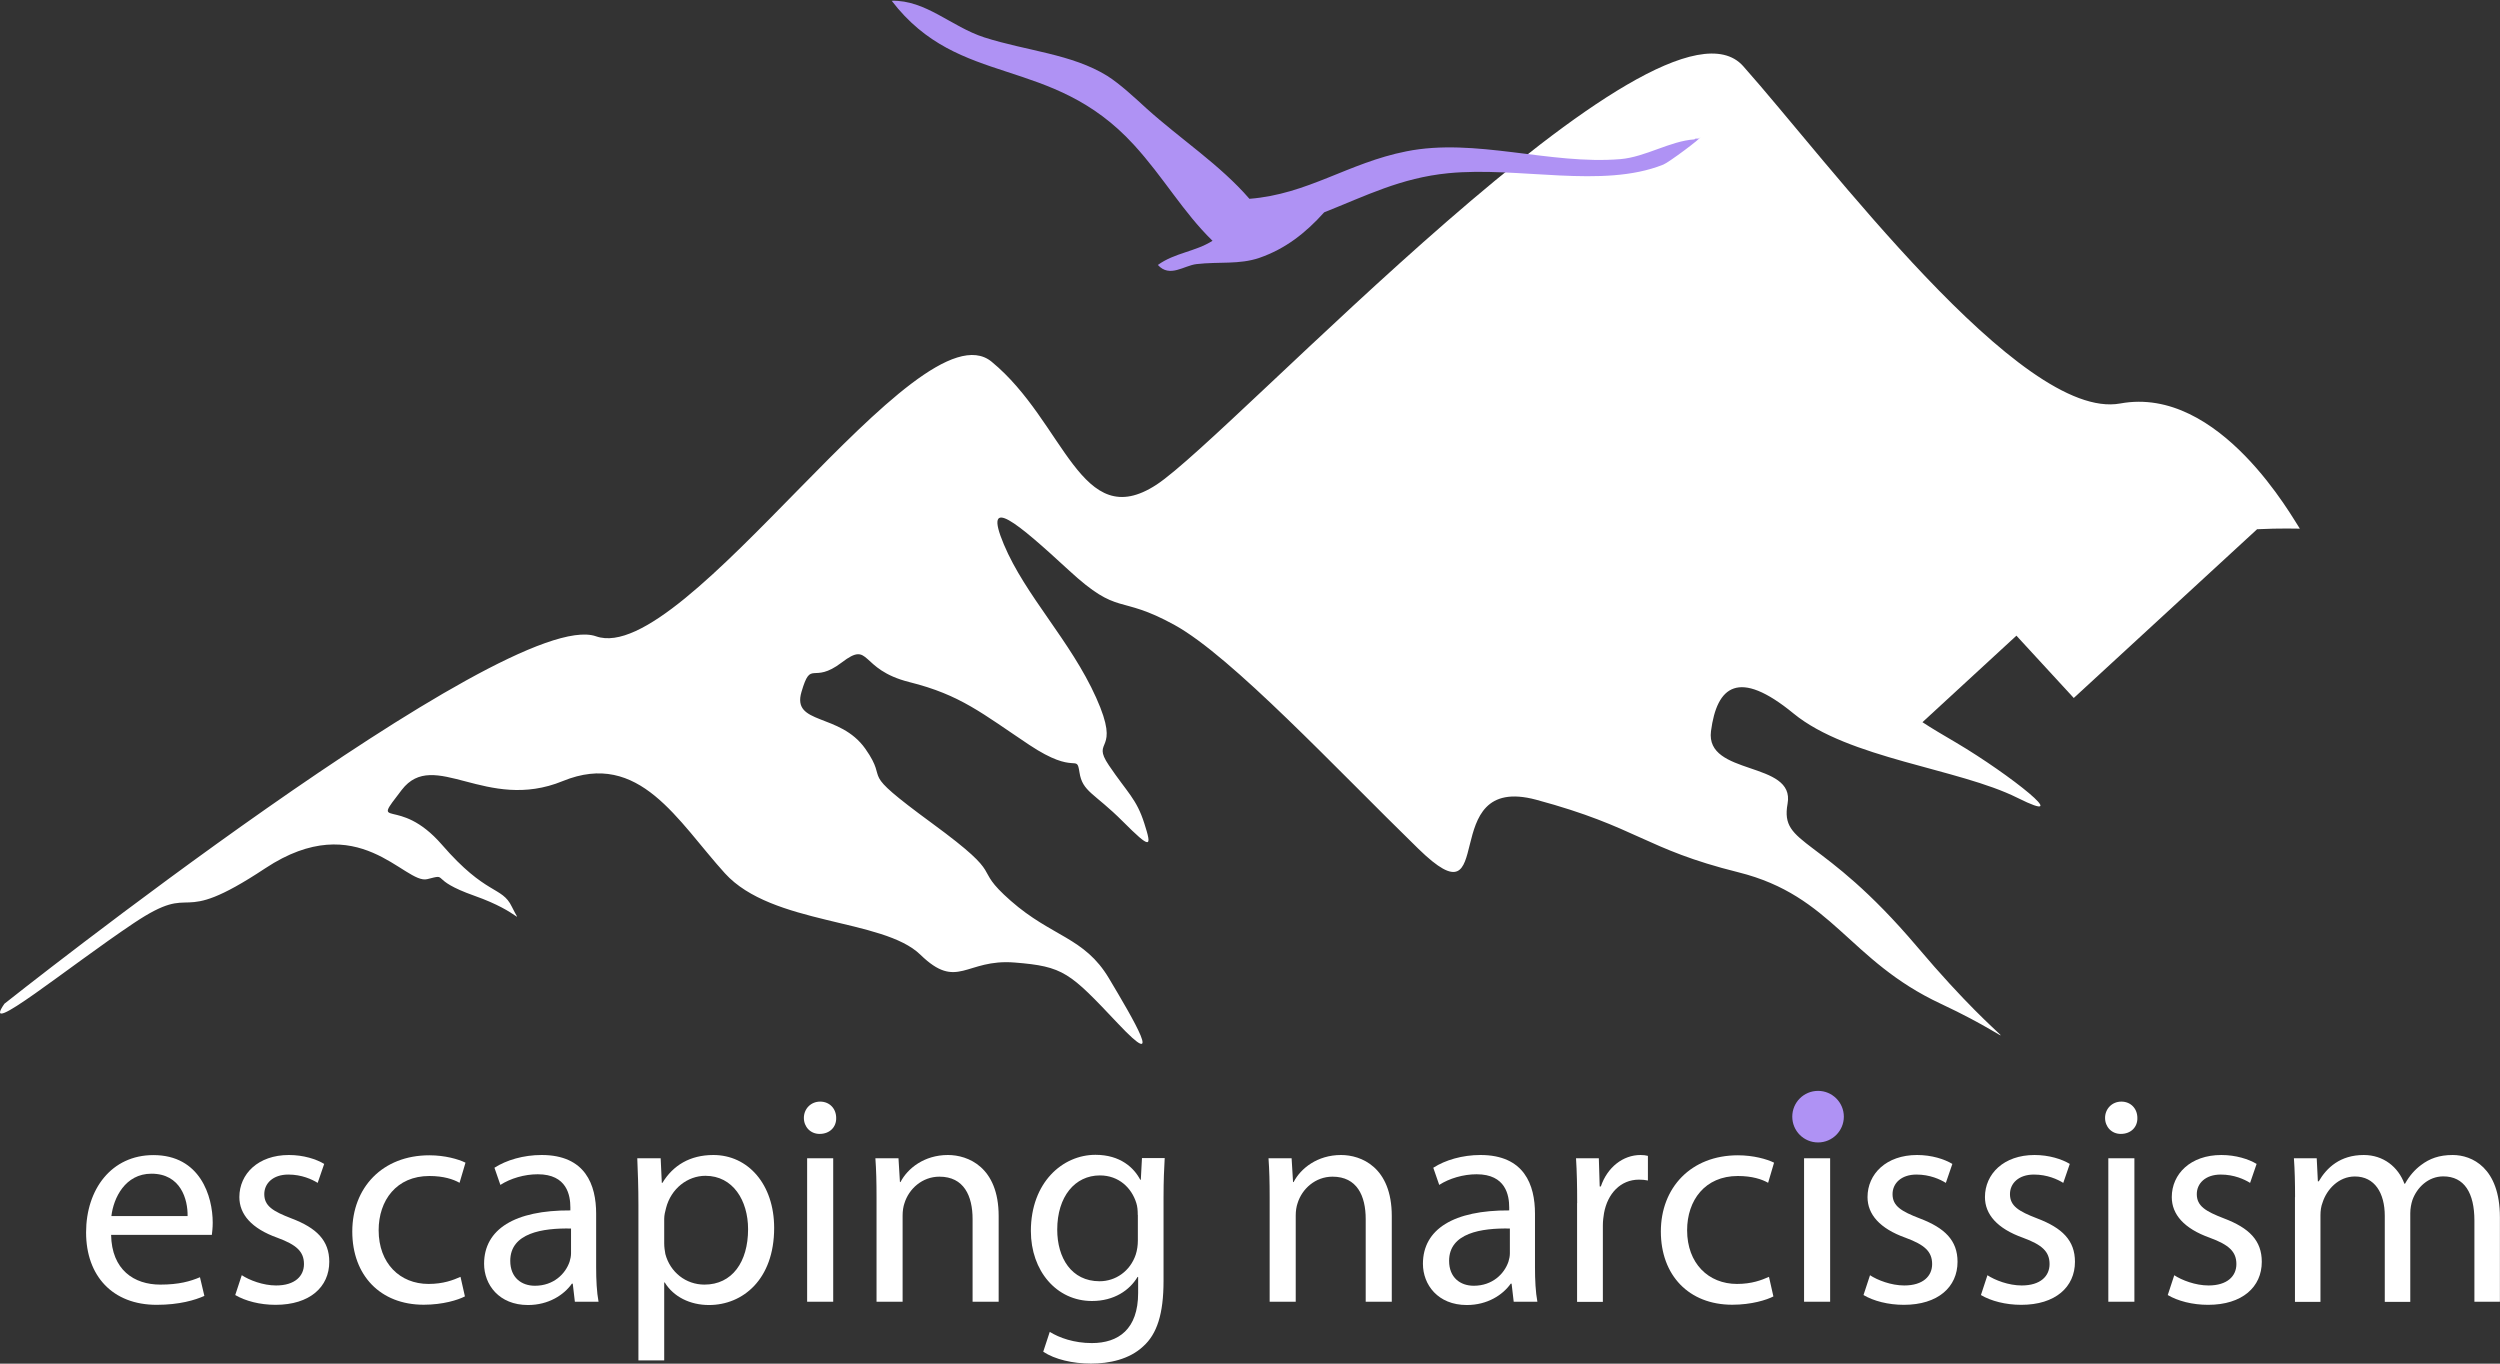 <?xml version="1.0" encoding="UTF-8"?>
<svg data-id="Layer_2" data-name="Layer 2" xmlns="http://www.w3.org/2000/svg" xmlns:xlink="http://www.w3.org/1999/xlink" viewBox="0 0 260.8 142.26">
  <rect x="0" y="0" width="260.8" height="142.26" fill="#333333" stroke="none"/>
  <defs>
    <style>
      .cls-1 {
        clip-path: url(#clippath);
      }

      .cls-2 {
        fill: none;
      }

      .cls-2, .cls-3, .cls-4, .cls-5 {
        stroke-width: 0px;
      }

      .cls-3 {
        fill-rule: evenodd;
      }

      .cls-3, .cls-4 {
        fill: #af92f4;
      }

      .cls-6 {
        clip-path: url(#clippath-1);
      }

      .cls-7 {
        clip-path: url(#clippath-4);
      }

      .cls-8 {
        clip-path: url(#clippath-3);
      }

      .cls-9 {
        clip-path: url(#clippath-2);
      }

      .cls-10 {
        clip-path: url(#clippath-7);
      }

      .cls-11 {
        clip-path: url(#clippath-8);
      }

      .cls-12 {
        clip-path: url(#clippath-6);
      }

      .cls-13 {
        clip-path: url(#clippath-5);
      }

      .cls-14 {
        clip-path: url(#clippath-9);
      }

      .cls-15 {
        clip-path: url(#clippath-14);
      }

      .cls-16 {
        clip-path: url(#clippath-13);
      }

      .cls-17 {
        clip-path: url(#clippath-12);
      }

      .cls-18 {
        clip-path: url(#clippath-10);
      }

      .cls-19 {
        clip-path: url(#clippath-15);
      }

      .cls-20 {
        clip-path: url(#clippath-16);
      }

      .cls-21 {
        clip-path: url(#clippath-11);
      }

      .cls-5 {
        fill: #fff;
      }
    </style>
    <clipPath id="clippath">
      <rect class="cls-2" x="153.2" y="6.67" width="69.33" height="72"/>
    </clipPath>
    <clipPath id="clippath-1">
      <rect class="cls-2" x="170.81" y="11.01" width="34.35" height="64.34" transform="translate(20.44 138.74) rotate(-42.63)"/>
    </clipPath>
    <clipPath id="clippath-2">
      <rect class="cls-2" x="170.81" y="11.01" width="34.35" height="64.34" transform="translate(20.44 138.74) rotate(-42.63)"/>
    </clipPath>
    <clipPath id="clippath-3">
      <rect class="cls-2" x="205.2" y="42.67" width="30.67" height="30.67"/>
    </clipPath>
    <clipPath id="clippath-4">
      <rect class="cls-2" x="207.36" y="49.82" width="25.99" height="16.36" transform="translate(18.95 164.56) rotate(-42.63)"/>
    </clipPath>
    <clipPath id="clippath-5">
      <rect class="cls-2" x="207.36" y="49.82" width="25.99" height="16.36" transform="translate(18.95 164.56) rotate(-42.63)"/>
    </clipPath>
    <clipPath id="clippath-6">
      <rect class="cls-2" x="214.54" y="41.33" width="18.67" height="18.67"/>
    </clipPath>
    <clipPath id="clippath-7">
      <rect class="cls-2" x="215.92" y="46.1" width="15.05" height="9.75" transform="translate(24.55 164.85) rotate(-42.64)"/>
    </clipPath>
    <clipPath id="clippath-8">
      <rect class="cls-2" x="215.92" y="46.1" width="15.05" height="9.75" transform="translate(24.55 164.85) rotate(-42.64)"/>
    </clipPath>
    <clipPath id="clippath-9">
      <rect class="cls-2" x="211.87" y="41.33" width="17.33" height="18.67"/>
    </clipPath>
    <clipPath id="clippath-10">
      <rect class="cls-2" x="215.61" y="43.94" width="9.97" height="13.15" transform="translate(24.12 162.82) rotate(-42.65)"/>
    </clipPath>
    <clipPath id="clippath-11">
      <rect class="cls-2" x="215.61" y="43.94" width="9.97" height="13.15" transform="translate(24.12 162.82) rotate(-42.65)"/>
    </clipPath>
    <clipPath id="clippath-12">
      <rect class="cls-2" x="91.87" width="86.67" height="29.33"/>
    </clipPath>
    <clipPath id="clippath-13">
      <rect class="cls-2" x="93.52" y="-1.44" width="84" height="30" transform="translate(-.39 4.76) rotate(-2.01)"/>
    </clipPath>
    <clipPath id="clippath-14">
      <rect class="cls-2" x="93.52" y="-1.44" width="84" height="30" transform="translate(-.39 4.76) rotate(-2.01)"/>
    </clipPath>
    <clipPath id="clippath-15">
      <rect class="cls-2" x="186.97" y="113.8" width="5.38" height="5.38"/>
    </clipPath>
    <clipPath id="clippath-16">
      <path class="cls-2" d="M189.66,113.8c-1.49,0-2.69,1.2-2.69,2.69s1.2,2.69,2.69,2.69,2.69-1.21,2.69-2.69-1.2-2.69-2.69-2.69"/>
    </clipPath>
  </defs>
  <g id="purple-circle">
    <g id="Dark_Theme" data-name="Dark Theme">
      <g id="escapingnarcissism-logo">
        <path class="cls-5" d="M.46,104.71s52.43-41.6,61.72-38.33c9.29,3.28,33.61-34.92,41.26-28.65,7.65,6.28,9.29,18.01,17.21,12.83,7.92-5.19,52.46-53.48,61.2-43.66s28.96,37.1,39.34,35.19c10.39-1.91,18.06,12.11,18.73,13.06h0s-2.1-.06-4.47.06c-3.69-1.36-4.42-.42-4.55-1.38-.14-.95-.96-8.73-7.1-8.73s-8.06.14-8.06,2.46-6.15-.42-8.06-2.05c-1.91-1.64-28.15-37.11-30.47-32.88s-.96,4.36-.96,7.91,7.66,7.91,10.8,14.19-.41.27,3.55,8.05c3.96,7.78,7.79,10.64-1.78,3.96s-12.43-17.32-16.67-15.55c-4.23,1.78-.68,1.09-2.87,6.96s2.05,0,1.91,8.46,12.43,6.34,18.99,16.57,8.4,11.05,13.93,14.32c5.54,3.28,12.5,8.8,6.35,5.73-6.15-3.07-17.62-4.09-23.36-8.8-5.74-4.71-7.99-2.86-8.61,1.84-.61,4.71,8.81,3.07,7.99,7.57-.82,4.51,3.48,3.07,13.53,14.94,10.04,11.87,12.09,10.44,2.45,5.93-9.63-4.5-11.27-11.25-21.1-13.71-9.84-2.45-10.45-4.7-21.1-7.57-10.66-2.86-3.69,13.51-12.3,5.11-8.61-8.39-19.47-20.05-25.41-23.33s-5.74-.82-11.06-5.73c-5.33-4.91-9.02-8.05-6.77-2.69s6.97,10.06,9.63,15.99c2.67,5.93-.61,4.19,1.33,7.06s2.87,3.48,3.69,6.04c.82,2.56.72,2.77-2.25-.2-2.97-2.97-4.2-3.07-4.51-5.11s-.31.41-5.23-2.86c-4.92-3.28-7.17-5.22-12.5-6.55-5.32-1.33-3.99-4.4-7.07-2.05s-3.18-.41-4.2,3.07c-1.03,3.48,3.99,2.15,6.66,5.93,2.67,3.79-1.13,1.84,6.97,7.78s3.9,4.3,8.2,8.08,7.68,3.79,10.24,8.08,5.94,10.03.92,4.7c-5.02-5.32-5.64-5.93-10.76-6.34-5.12-.41-5.94,2.97-9.83-.82-3.9-3.79-15.47-3.07-20.39-8.49s-8.91-12.89-16.91-9.62c-7.99,3.28-13.42-3.48-16.8.92s-.41.41,4.2,5.73c4.61,5.32,6.25,4.3,7.28,6.45s1.03.61-3.89-1.13c-4.92-1.74-2.56-2.35-4.92-1.74-2.35.61-7.17-7.57-16.91-1.13-9.73,6.45-6.86,1.13-13.73,5.73S-2.17,108.5.46,104.71"/>
        <g class="cls-1">
          <g class="cls-6">
            <g class="cls-9">
              <path class="cls-5" d="M153.56,31.14l25.27-23.27,43.58,47.34-25.27,23.27-43.58-47.34Z"/>
            </g>
          </g>
        </g>
        <g class="cls-8">
          <g class="cls-7">
            <g class="cls-13">
              <path class="cls-5" d="M205.25,60.78l19.13-17.6,11.08,12.04-19.12,17.6-11.08-12.04Z"/>
            </g>
          </g>
        </g>
        <g class="cls-12">
          <g class="cls-10">
            <g class="cls-11">
              <path class="cls-5" d="M214.61,52.48l11.07-10.19,6.6,7.17-11.07,10.19-6.6-7.17Z"/>
            </g>
          </g>
        </g>
        <g class="cls-14">
          <g class="cls-18">
            <g class="cls-21">
              <path class="cls-5" d="M212.47,49.05l7.33-6.76,8.91,9.68-7.33,6.75-8.91-9.67Z"/>
            </g>
          </g>
        </g>
        <g class="cls-17">
          <g class="cls-16">
            <g class="cls-15">
              <path class="cls-3" d="M173.49,17.18c-6.33,2.53-15.04.17-22.41.89-4.95.49-8.6,2.36-12.94,4.08-1.97,2.19-4.06,3.81-6.76,4.75-2.1.72-4.23.38-6.55.65-1.33.15-2.8,1.46-4.04.09,1.75-1.27,3.91-1.38,5.7-2.52-3.11-3.04-5.06-6.57-8.2-10.01-8.65-9.46-18.22-5.83-25.27-15.03,3.57-.09,6.21,2.7,9.66,3.82,4.43,1.42,9.11,1.72,12.82,4.01,1.35.85,2.95,2.35,4.11,3.41,3.6,3.24,7.67,5.88,10.73,9.42,6.12-.48,10.27-3.74,16.36-4.95,7.21-1.45,14.98,1.42,22.34.81,2.61-.22,5.18-1.89,7.72-2.06.16-.2.47.05.6-.22.2.03-3.28,2.64-3.88,2.87Z"/>
            </g>
          </g>
        </g>
        <g>
          <g>
            <path class="cls-5" d="M11.59,128.81c.06,3.68,2.41,5.2,5.13,5.2,1.95,0,3.12-.34,4.14-.77l.46,1.95c-.96.43-2.6.93-4.98.93-4.61,0-7.36-3.03-7.36-7.55s2.66-8.07,7.02-8.07c4.89,0,6.19,4.3,6.19,7.05,0,.56-.06.99-.09,1.27h-10.52ZM19.57,126.86c.03-1.73-.71-4.42-3.77-4.42-2.75,0-3.96,2.54-4.18,4.42h7.95Z"/>
            <path class="cls-5" d="M25.21,133.02c.8.53,2.23,1.08,3.59,1.08,1.98,0,2.91-.99,2.91-2.23,0-1.3-.77-2.01-2.78-2.75-2.69-.96-3.96-2.44-3.96-4.24,0-2.41,1.95-4.39,5.17-4.39,1.52,0,2.85.43,3.68.93l-.68,1.98c-.59-.37-1.67-.87-3.06-.87-1.61,0-2.51.93-2.51,2.04,0,1.24.9,1.79,2.85,2.54,2.6.99,3.93,2.29,3.93,4.52,0,2.63-2.04,4.49-5.6,4.49-1.64,0-3.15-.4-4.21-1.02l.68-2.07Z"/>
            <path class="cls-5" d="M48.5,135.24c-.71.37-2.29.87-4.3.87-4.52,0-7.45-3.06-7.45-7.64s3.15-7.95,8.04-7.95c1.61,0,3.03.4,3.77.77l-.62,2.1c-.65-.37-1.67-.71-3.15-.71-3.43,0-5.29,2.54-5.29,5.66,0,3.46,2.23,5.6,5.2,5.6,1.55,0,2.57-.4,3.34-.74l.46,2.04Z"/>
            <path class="cls-5" d="M59.97,135.8l-.22-1.89h-.09c-.83,1.18-2.44,2.23-4.58,2.23-3.03,0-4.58-2.13-4.58-4.3,0-3.62,3.22-5.6,9-5.57v-.31c0-1.24-.34-3.46-3.4-3.46-1.39,0-2.85.43-3.9,1.11l-.62-1.79c1.24-.8,3.03-1.33,4.92-1.33,4.58,0,5.69,3.12,5.69,6.12v5.6c0,1.3.06,2.57.25,3.59h-2.47ZM59.57,128.16c-2.97-.06-6.34.46-6.34,3.37,0,1.76,1.18,2.6,2.57,2.6,1.95,0,3.19-1.24,3.62-2.51.09-.28.15-.59.15-.87v-2.6Z"/>
            <path class="cls-5" d="M66.6,125.72c0-1.92-.06-3.46-.12-4.89h2.44l.12,2.57h.06c1.11-1.83,2.88-2.91,5.32-2.91,3.62,0,6.34,3.06,6.34,7.61,0,5.38-3.28,8.04-6.8,8.04-1.98,0-3.71-.87-4.61-2.35h-.06v8.13h-2.69v-16.21ZM69.29,129.71c0,.4.06.77.12,1.11.5,1.89,2.13,3.19,4.08,3.19,2.88,0,4.55-2.35,4.55-5.78,0-3-1.58-5.57-4.45-5.57-1.86,0-3.59,1.33-4.11,3.37-.09.34-.19.74-.19,1.11v2.57Z"/>
            <path class="cls-5" d="M87.23,116.62c.03.93-.65,1.67-1.73,1.67-.96,0-1.64-.74-1.64-1.67s.71-1.7,1.7-1.7,1.67.74,1.67,1.7ZM84.2,135.8v-14.97h2.72v14.97h-2.72Z"/>
            <path class="cls-5" d="M91.44,124.88c0-1.55-.03-2.81-.12-4.05h2.41l.15,2.48h.06c.74-1.42,2.47-2.82,4.95-2.82,2.07,0,5.29,1.24,5.29,6.37v8.94h-2.72v-8.63c0-2.41-.9-4.42-3.46-4.42-1.79,0-3.19,1.27-3.65,2.78-.12.34-.19.8-.19,1.27v9h-2.72v-10.92Z"/>
            <path class="cls-5" d="M121.5,120.83c-.06,1.08-.12,2.29-.12,4.11v8.69c0,3.43-.68,5.54-2.13,6.83-1.45,1.36-3.56,1.79-5.44,1.79s-3.77-.43-4.98-1.24l.68-2.07c.99.62,2.54,1.17,4.39,1.17,2.78,0,4.83-1.45,4.83-5.23v-1.67h-.06c-.83,1.39-2.44,2.51-4.76,2.51-3.71,0-6.37-3.16-6.37-7.3,0-5.07,3.31-7.95,6.74-7.95,2.6,0,4.02,1.36,4.67,2.6h.06l.12-2.26h2.38ZM118.69,126.74c0-.46-.03-.87-.15-1.24-.49-1.58-1.82-2.88-3.8-2.88-2.6,0-4.45,2.2-4.45,5.66,0,2.94,1.48,5.38,4.42,5.38,1.67,0,3.19-1.05,3.77-2.78.15-.46.22-.99.22-1.45v-2.69Z"/>
            <path class="cls-5" d="M132.45,124.88c0-1.55-.03-2.81-.12-4.05h2.41l.15,2.48h.06c.74-1.42,2.47-2.82,4.95-2.82,2.07,0,5.29,1.24,5.29,6.37v8.94h-2.72v-8.63c0-2.41-.9-4.42-3.46-4.42-1.79,0-3.19,1.27-3.65,2.78-.12.34-.19.8-.19,1.27v9h-2.72v-10.92Z"/>
            <path class="cls-5" d="M157.91,135.8l-.22-1.89h-.09c-.83,1.18-2.44,2.23-4.58,2.23-3.03,0-4.58-2.13-4.58-4.3,0-3.62,3.22-5.6,9-5.57v-.31c0-1.24-.34-3.46-3.4-3.46-1.39,0-2.85.43-3.9,1.11l-.62-1.79c1.24-.8,3.03-1.33,4.92-1.33,4.58,0,5.69,3.12,5.69,6.12v5.6c0,1.3.06,2.57.25,3.59h-2.47ZM157.51,128.16c-2.97-.06-6.34.46-6.34,3.37,0,1.76,1.18,2.6,2.57,2.6,1.95,0,3.19-1.24,3.62-2.51.09-.28.15-.59.15-.87v-2.6Z"/>
            <path class="cls-5" d="M164.53,125.5c0-1.76-.03-3.28-.12-4.67h2.38l.09,2.94h.12c.68-2.01,2.32-3.28,4.14-3.28.31,0,.53.03.77.09v2.57c-.28-.06-.56-.09-.93-.09-1.92,0-3.28,1.45-3.65,3.5-.06.37-.12.8-.12,1.27v7.98h-2.69v-10.3Z"/>
            <path class="cls-5" d="M185.01,135.24c-.71.37-2.29.87-4.3.87-4.52,0-7.45-3.06-7.45-7.64s3.15-7.95,8.04-7.95c1.61,0,3.03.4,3.77.77l-.62,2.1c-.65-.37-1.67-.71-3.16-.71-3.43,0-5.29,2.54-5.29,5.66,0,3.46,2.23,5.6,5.2,5.6,1.55,0,2.57-.4,3.34-.74l.46,2.04Z"/>
            <path class="cls-5" d="M191.23,116.62c.03.93-.65,1.67-1.73,1.67-.96,0-1.64-.74-1.64-1.67s.71-1.7,1.7-1.7,1.67.74,1.67,1.7ZM188.2,135.8v-14.97h2.72v14.97h-2.72Z"/>
            <path class="cls-5" d="M195.06,133.02c.8.53,2.23,1.08,3.59,1.08,1.98,0,2.91-.99,2.91-2.23,0-1.3-.77-2.01-2.78-2.75-2.69-.96-3.96-2.44-3.96-4.24,0-2.41,1.95-4.39,5.17-4.39,1.52,0,2.85.43,3.68.93l-.68,1.98c-.59-.37-1.67-.87-3.06-.87-1.61,0-2.5.93-2.5,2.04,0,1.24.9,1.79,2.85,2.54,2.6.99,3.93,2.29,3.93,4.52,0,2.63-2.04,4.49-5.6,4.49-1.64,0-3.16-.4-4.21-1.02l.68-2.07Z"/>
            <path class="cls-5" d="M207.31,133.02c.8.53,2.23,1.08,3.59,1.08,1.98,0,2.91-.99,2.91-2.23,0-1.3-.77-2.01-2.78-2.75-2.69-.96-3.96-2.44-3.96-4.24,0-2.41,1.95-4.39,5.17-4.39,1.52,0,2.85.43,3.68.93l-.68,1.98c-.59-.37-1.67-.87-3.06-.87-1.61,0-2.5.93-2.5,2.04,0,1.24.9,1.79,2.85,2.54,2.6.99,3.93,2.29,3.93,4.52,0,2.63-2.04,4.49-5.6,4.49-1.64,0-3.16-.4-4.21-1.02l.68-2.07Z"/>
            <path class="cls-5" d="M222.97,116.62c.03.93-.65,1.67-1.73,1.67-.96,0-1.64-.74-1.64-1.67s.71-1.7,1.7-1.7,1.67.74,1.67,1.7ZM219.94,135.8v-14.97h2.72v14.97h-2.72Z"/>
            <path class="cls-5" d="M226.8,133.02c.8.53,2.23,1.08,3.59,1.08,1.98,0,2.91-.99,2.91-2.23,0-1.3-.77-2.01-2.78-2.75-2.69-.96-3.96-2.44-3.96-4.24,0-2.41,1.95-4.39,5.17-4.39,1.52,0,2.85.43,3.68.93l-.68,1.98c-.59-.37-1.67-.87-3.06-.87-1.61,0-2.5.93-2.5,2.04,0,1.24.9,1.79,2.85,2.54,2.6.99,3.93,2.29,3.93,4.52,0,2.63-2.04,4.49-5.6,4.49-1.64,0-3.16-.4-4.21-1.02l.68-2.07Z"/>
            <path class="cls-5" d="M239.42,124.88c0-1.55-.03-2.81-.12-4.05h2.38l.12,2.41h.09c.83-1.42,2.23-2.75,4.7-2.75,2.04,0,3.59,1.24,4.24,3h.06c.46-.84,1.05-1.49,1.67-1.95.9-.68,1.89-1.05,3.31-1.05,1.98,0,4.92,1.3,4.92,6.5v8.81h-2.66v-8.47c0-2.88-1.05-4.61-3.25-4.61-1.55,0-2.75,1.15-3.22,2.48-.12.37-.22.87-.22,1.36v9.25h-2.66v-8.97c0-2.38-1.05-4.11-3.12-4.11-1.7,0-2.94,1.36-3.37,2.72-.16.4-.22.87-.22,1.33v9.03h-2.66v-10.92Z"/>
          </g>
          <g class="cls-19">
            <g class="cls-20">
              <path class="cls-4" d="M186.97,113.8h5.38v5.38h-5.38v-5.38Z"/>
            </g>
          </g>
        </g>
      </g>
    </g>
  </g>
</svg>